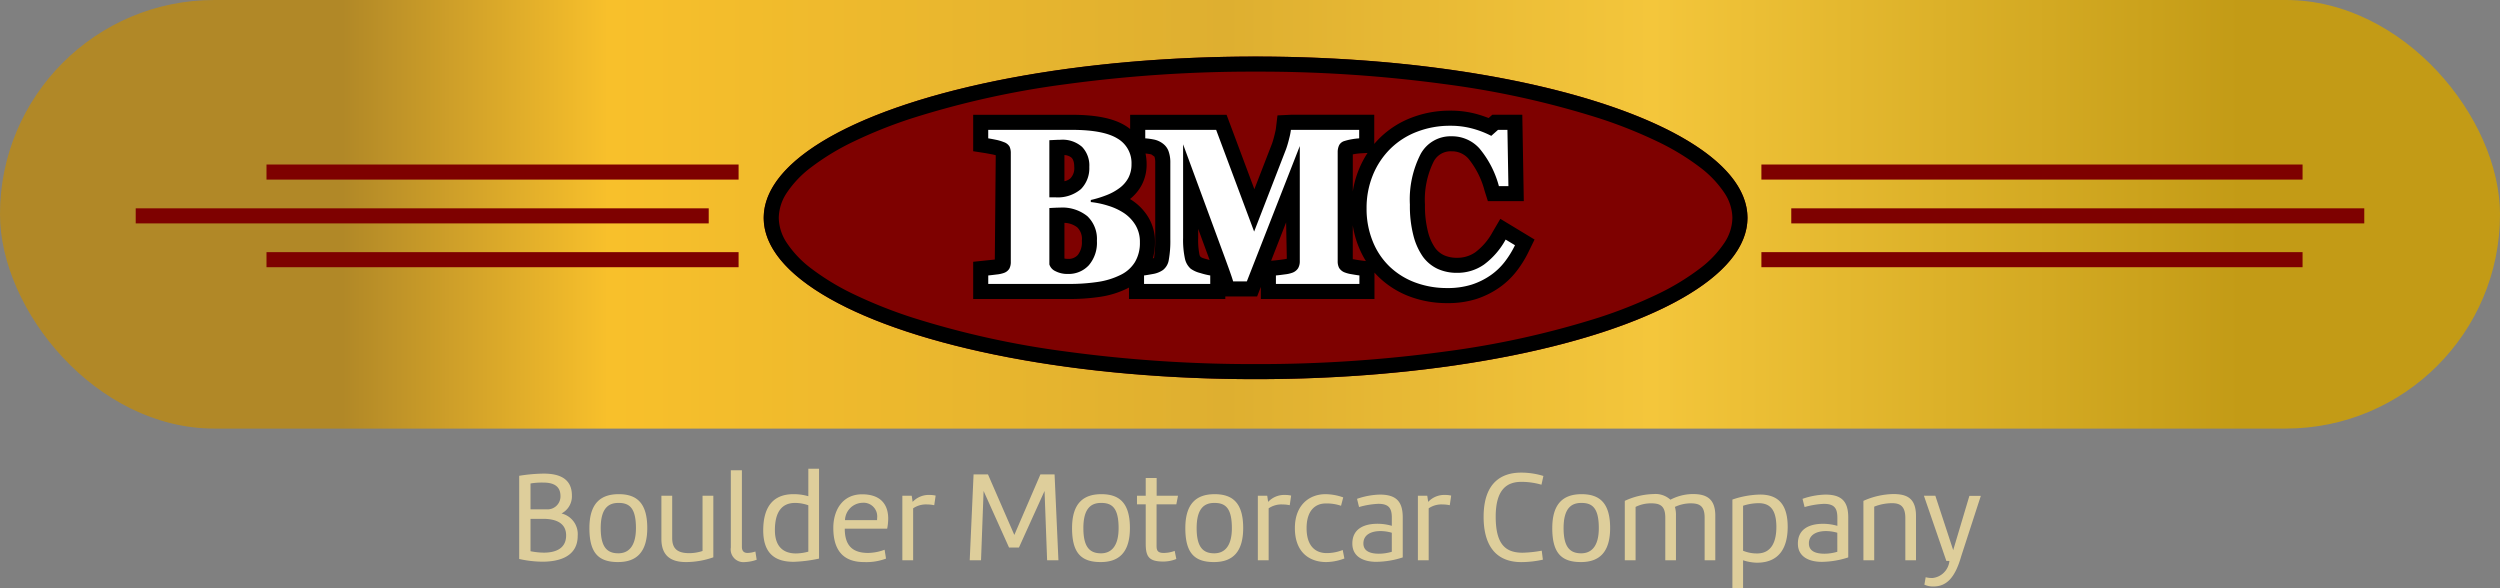 <svg xmlns="http://www.w3.org/2000/svg" xmlns:xlink="http://www.w3.org/1999/xlink" width="350" height="82.379" viewBox="0 0 350 82.379">
  <rect x="0" y="0" width="350" height="82.379" fill="#808080" stroke="none"/>
  <defs>
    <linearGradient id="linear-gradient" x1="0.893" y1="0.5" x2="0.14" y2="0.5" gradientUnits="objectBoundingBox">
      <stop offset="0" stop-color="#c39b16"/>
      <stop offset="0.31" stop-color="#f4c63b"/>
      <stop offset="0.535" stop-color="#deaf30"/>
      <stop offset="0.86" stop-color="#f8c02b"/>
      <stop offset="1" stop-color="#b18827"/>
    </linearGradient>
  </defs>
  <g id="Group_1732" data-name="Group 1732" transform="translate(-1151 -1830)">
    <g id="Group_1711" data-name="Group 1711" transform="translate(1112 1820)">
      <rect id="Rectangle_2508" data-name="Rectangle 2508" width="350" height="60" rx="30" transform="translate(39 10)" fill="url(#linear-gradient)"/>
      <g id="Group_1710" data-name="Group 1710">
        <g id="Group_1708" data-name="Group 1708" transform="translate(145.918 17.917)">
          <ellipse id="Ellipse_3" data-name="Ellipse 3" cx="68.864" cy="22.583" rx="68.864" ry="22.583" transform="translate(0 0)" fill="#7e0100"/>
          <path id="Ellipse_3_-_Outline" data-name="Ellipse 3 - Outline" d="M68.864,2.11A193.875,193.875,0,0,0,42.349,3.865,124.737,124.737,0,0,0,20.827,8.619a65.615,65.615,0,0,0-8.145,3.235A34.155,34.155,0,0,0,6.7,15.46a14.7,14.7,0,0,0-3.515,3.688A6.482,6.482,0,0,0,2.11,22.583a6.482,6.482,0,0,0,1.079,3.434A14.7,14.7,0,0,0,6.7,29.705a34.155,34.155,0,0,0,5.978,3.605,65.615,65.615,0,0,0,8.145,3.235A124.736,124.736,0,0,0,42.349,41.3a193.875,193.875,0,0,0,26.515,1.755A193.875,193.875,0,0,0,95.378,41.3,124.736,124.736,0,0,0,116.9,36.546a65.615,65.615,0,0,0,8.145-3.235,34.155,34.155,0,0,0,5.978-3.605,14.7,14.7,0,0,0,3.515-3.688,6.482,6.482,0,0,0,1.079-3.434,6.482,6.482,0,0,0-1.079-3.434,14.7,14.7,0,0,0-3.515-3.688,34.154,34.154,0,0,0-5.978-3.605A65.615,65.615,0,0,0,116.9,8.619,124.737,124.737,0,0,0,95.378,3.865,193.875,193.875,0,0,0,68.864,2.11m0-2.11c38.032,0,68.864,10.111,68.864,22.583S106.9,45.166,68.864,45.166,0,35.055,0,22.583,30.831,0,68.864,0Z" transform="translate(0 0)"/>
        </g>
        <path id="Path_17892" data-name="Path 17892" d="M21.03-29.725a5.381,5.381,0,0,1,1.581,1.679,4.526,4.526,0,0,1,.608,2.378,5.228,5.228,0,0,1-.691,2.773,4.794,4.794,0,0,1-1.983,1.786,10.617,10.617,0,0,1-3.153.988,26.675,26.675,0,0,1-4.2.289H1.988v-1.185q.471-.046,1.185-.137a4.292,4.292,0,0,0,1-.213,1.451,1.451,0,0,0,.767-.6,1.99,1.99,0,0,0,.205-.965v-15.2a2.189,2.189,0,0,0-.167-.912,1.465,1.465,0,0,0-.805-.638,5.977,5.977,0,0,0-1.094-.327q-.623-.129-1.094-.205V-41.4H13.7q4.422,0,6.383,1.216a3.957,3.957,0,0,1,1.96,3.587,4.032,4.032,0,0,1-.441,1.922,4.292,4.292,0,0,1-1.261,1.436,7.573,7.573,0,0,1-1.778.973,15.375,15.375,0,0,1-2.219.684v.289a12.4,12.4,0,0,1,2.462.524A8.484,8.484,0,0,1,21.03-29.725Zm-4.893-6.489a3.763,3.763,0,0,0-1.011-2.8,4.137,4.137,0,0,0-3.032-1q-.289,0-.752.023l-.8.038v7.994h.79a5.015,5.015,0,0,0,3.632-1.147A4.154,4.154,0,0,0,16.136-36.214ZM17.2-25.865a4.4,4.4,0,0,0-1.337-3.45,5.569,5.569,0,0,0-3.845-1.2q-.289,0-.767.023t-.707.038v7.887a1.542,1.542,0,0,0,.851.95,3.588,3.588,0,0,0,1.732.388,3.834,3.834,0,0,0,2.941-1.216A4.827,4.827,0,0,0,17.2-25.865Zm36.748,6.033H42.261v-1.185q.517-.046,1.269-.152a4.442,4.442,0,0,0,1.026-.228,1.616,1.616,0,0,0,.805-.623,1.886,1.886,0,0,0,.243-1V-39.132L38.189-20.181H36.274q-.137-.5-.676-1.991t-.874-2.386L29.268-39.375V-26.26a12.33,12.33,0,0,0,.251,2.865,2.618,2.618,0,0,0,.813,1.436,3.975,3.975,0,0,0,1.36.608,9.729,9.729,0,0,0,1.375.334v1.185H23.8v-1.185q.38-.046,1.239-.205a3.451,3.451,0,0,0,1.406-.555,2.221,2.221,0,0,0,.821-1.436,14.852,14.852,0,0,0,.213-2.88V-36.777a4.635,4.635,0,0,0-.243-1.619,2.291,2.291,0,0,0-.729-1.026,3.1,3.1,0,0,0-1.246-.608,9.218,9.218,0,0,0-1.292-.182V-41.4h9.924l5.319,14.24L43.69-38.722a15.137,15.137,0,0,0,.441-1.52,8.453,8.453,0,0,0,.228-1.155h9.559v1.185a9.566,9.566,0,0,0-1.018.122,7.866,7.866,0,0,0-1.018.243,1.212,1.212,0,0,0-.783.623,2.286,2.286,0,0,0-.19.942v15.273a2.009,2.009,0,0,0,.19.919,1.568,1.568,0,0,0,.783.646,4.58,4.58,0,0,0,1,.258q.691.122,1.071.167Zm12.281.577a12.646,12.646,0,0,1-4.438-.767,10.437,10.437,0,0,1-3.6-2.226,10.09,10.09,0,0,1-2.371-3.533,12.045,12.045,0,0,1-.866-4.628,12.14,12.14,0,0,1,.874-4.643,11.019,11.019,0,0,1,2.454-3.7A10.742,10.742,0,0,1,62-41.131a12.739,12.739,0,0,1,4.65-.843,11.566,11.566,0,0,1,3.267.433,13.107,13.107,0,0,1,2.492.98l.942-.836h1.322l.137,7.872H73.478a13.747,13.747,0,0,0-2.735-5.289,5.153,5.153,0,0,0-3.89-1.687,4.763,4.763,0,0,0-4.346,2.515,13.925,13.925,0,0,0-1.489,7.059,16.416,16.416,0,0,0,.509,4.384,8.979,8.979,0,0,0,1.33,2.925,5.389,5.389,0,0,0,2.082,1.694,6.415,6.415,0,0,0,2.66.539,6.489,6.489,0,0,0,3.792-1.155,10.764,10.764,0,0,0,3.032-3.5l1.307.79a13.127,13.127,0,0,1-1.489,2.394,8.988,8.988,0,0,1-1.93,1.816,10.031,10.031,0,0,1-2.652,1.307A11.138,11.138,0,0,1,66.229-19.254Z" transform="translate(175.368 69.581)"/>
        <g id="Group_1709" data-name="Group 1709" transform="translate(175.245 25.497)">
          <path id="BMC_-_Outline" data-name="BMC - Outline" d="M64.339-19.034a14.806,14.806,0,0,1-5.172-.9,12.583,12.583,0,0,1-4.321-2.675q-.353-.335-.677-.7v3.7H38.261V-21.3l-.523,1.335H33.287v.35H19.8v-1.6q-.094.051-.191.1a12.754,12.754,0,0,1-3.769,1.188,28.885,28.885,0,0,1-4.539.316H-2.012v-5.211l3.028-.314.13-14.6c-.125-.038-.25-.068-.383-.1l-1-.188L-2.012-40.3V-45.4H11.815c3.38,0,5.832.5,7.495,1.533a7.049,7.049,0,0,1,.654.458V-45.4h13.5l3.891,10.417,2.479-6.4c.111-.312.235-.748.357-1.252.094-.39.157-.663.176-.822l.223-1.859,1.881-.089H54.138v4.085q.365-.431.768-.83a12.887,12.887,0,0,1,4.445-2.846,14.9,14.9,0,0,1,5.414-.986,13.721,13.721,0,0,1,3.862.519q.813.239,1.522.517l.516-.458h4.2l.21,12.092h-5.03l-.466-1.473a11.857,11.857,0,0,0-2.257-4.475,3.06,3.06,0,0,0-2.358-1.027,2.666,2.666,0,0,0-2.531,1.48,12.018,12.018,0,0,0-1.195,5.984A14.43,14.43,0,0,0,61.667-29a6.974,6.974,0,0,0,.994,2.24,3.251,3.251,0,0,0,1.251,1.025,4.3,4.3,0,0,0,1.795.354,4.389,4.389,0,0,0,2.589-.778,8.765,8.765,0,0,0,2.413-2.827l1.081-1.849,4.791,2.9-.847,1.734A15.3,15.3,0,0,1,74-23.429a11.138,11.138,0,0,1-2.381,2.24,12.182,12.182,0,0,1-3.2,1.581A13.273,13.273,0,0,1,64.339-19.034ZM45.7-23.832h1.333a4.516,4.516,0,0,1-.122-1.066V-40.171a4.578,4.578,0,0,1,.109-1.005h-2.01l.818.154v16.109A4.446,4.446,0,0,1,45.7-23.832Zm-40.43,0H6.637q-.019-.065-.034-.127l-.06-10.36v-6.858H5.232a4.694,4.694,0,0,1,.137,1.157v15.2A4.684,4.684,0,0,1,5.268-23.832Zm11.724-6.553a7.673,7.673,0,0,1,.428,2.63,7.848,7.848,0,0,1-.64,3.263,7.106,7.106,0,0,0,.913-.386,2.715,2.715,0,0,0,1.143-1.007,3.2,3.2,0,0,0,.382-1.674,2.449,2.449,0,0,0-.306-1.291,3.265,3.265,0,0,0-.968-1.028A5.6,5.6,0,0,0,16.993-30.385ZM58-39.26l-.121.118a8.971,8.971,0,0,0-1.986,3,10.1,10.1,0,0,0-.717,3.844,10.006,10.006,0,0,0,.707,3.824,8.045,8.045,0,0,0,1.872,2.806,8.092,8.092,0,0,0,1.19.938A11.783,11.783,0,0,1,57.6-27.862a18.568,18.568,0,0,1-.587-4.954A18.377,18.377,0,0,1,58-39.26ZM51.16-25.177a1.236,1.236,0,0,1,.192.025c.412.072.731.123.957.15l.659.079a13.208,13.208,0,0,1-.991-1.945,13.448,13.448,0,0,1-.846-3.062l0,4.754ZM41.8-30.341l-2.1,5.375.489-.043q.472-.042,1.159-.139a4.1,4.1,0,0,0,.549-.1Zm-12.313.913v1.278a10.135,10.135,0,0,0,.185,2.342c.071.3.231.4.725.543.278.082.508.148.693.194Zm-18.724,4.15a2.054,2.054,0,0,0,.473.048,1.727,1.727,0,0,0,1.4-.544,2.868,2.868,0,0,0,.566-1.981,2.273,2.273,0,0,0-.637-1.88,3.054,3.054,0,0,0-1.8-.634Zm9.177-8.329q.2.119.382.245a7.518,7.518,0,0,1,2.205,2.339,6.622,6.622,0,0,1,.91,3.466,8.2,8.2,0,0,1-.3,2.27.789.789,0,0,0,.179-.09,18.062,18.062,0,0,0,.159-2.605V-38.667a2.6,2.6,0,0,0-.108-.875l-.443-.314a7.1,7.1,0,0,0-.81-.125,7.054,7.054,0,0,1,.155,1.5,6.133,6.133,0,0,1-.688,2.914A6.342,6.342,0,0,1,19.941-33.607Zm9.718-7.569L35.4-25.571l.491-1.256-5.36-14.35Zm21.476,1.321,0,5.188a13.684,13.684,0,0,1,.85-3.073A13.546,13.546,0,0,1,53.2-40.06L52.159-40a7.458,7.458,0,0,0-.793.1Q51.249-39.88,51.135-39.856Zm-40.371.093V-36.1A1.815,1.815,0,0,0,11.6-36.5a2.035,2.035,0,0,0,.537-1.6c0-.915-.291-1.2-.387-1.3A1.7,1.7,0,0,0,10.764-39.763Zm5.077-1.006a6.573,6.573,0,0,1,.516,2.665,7.439,7.439,0,0,1-.232,1.9,5.222,5.222,0,0,0,1.06-.6,2.223,2.223,0,0,0,.67-.743,1.956,1.956,0,0,0,.193-.931,1.868,1.868,0,0,0-.962-1.793A4.574,4.574,0,0,0,15.841-40.77Z" transform="translate(2.012 45.974)"/>
          <path id="Path_17890" data-name="Path 17890" d="M21.03-29.725a5.381,5.381,0,0,1,1.581,1.679,4.526,4.526,0,0,1,.608,2.378,5.228,5.228,0,0,1-.691,2.773,4.794,4.794,0,0,1-1.983,1.786,10.617,10.617,0,0,1-3.153.988,26.675,26.675,0,0,1-4.2.289H1.988v-1.185q.471-.046,1.185-.137a4.292,4.292,0,0,0,1-.213,1.451,1.451,0,0,0,.767-.6,1.99,1.99,0,0,0,.205-.965v-15.2a2.189,2.189,0,0,0-.167-.912,1.465,1.465,0,0,0-.805-.638,5.977,5.977,0,0,0-1.094-.327q-.623-.129-1.094-.205V-41.4H13.7q4.422,0,6.383,1.216a3.957,3.957,0,0,1,1.96,3.587,4.032,4.032,0,0,1-.441,1.922,4.292,4.292,0,0,1-1.261,1.436,7.573,7.573,0,0,1-1.778.973,15.375,15.375,0,0,1-2.219.684v.289a12.4,12.4,0,0,1,2.462.524A8.484,8.484,0,0,1,21.03-29.725Zm-4.893-6.489a3.763,3.763,0,0,0-1.011-2.8,4.137,4.137,0,0,0-3.032-1q-.289,0-.752.023l-.8.038v7.994h.79a5.015,5.015,0,0,0,3.632-1.147A4.154,4.154,0,0,0,16.136-36.214ZM17.2-25.865a4.4,4.4,0,0,0-1.337-3.45,5.569,5.569,0,0,0-3.845-1.2q-.289,0-.767.023t-.707.038v7.887a1.542,1.542,0,0,0,.851.95,3.588,3.588,0,0,0,1.732.388,3.834,3.834,0,0,0,2.941-1.216A4.827,4.827,0,0,0,17.2-25.865Zm36.748,6.033H42.261v-1.185q.517-.046,1.269-.152a4.442,4.442,0,0,0,1.026-.228,1.616,1.616,0,0,0,.805-.623,1.886,1.886,0,0,0,.243-1V-39.132L38.189-20.181H36.274q-.137-.5-.676-1.991t-.874-2.386L29.268-39.375V-26.26a12.33,12.33,0,0,0,.251,2.865,2.618,2.618,0,0,0,.813,1.436,3.975,3.975,0,0,0,1.36.608,9.729,9.729,0,0,0,1.375.334v1.185H23.8v-1.185q.38-.046,1.239-.205a3.451,3.451,0,0,0,1.406-.555,2.221,2.221,0,0,0,.821-1.436,14.852,14.852,0,0,0,.213-2.88V-36.777a4.635,4.635,0,0,0-.243-1.619,2.291,2.291,0,0,0-.729-1.026,3.1,3.1,0,0,0-1.246-.608,9.218,9.218,0,0,0-1.292-.182V-41.4h9.924l5.319,14.24L43.69-38.722a15.137,15.137,0,0,0,.441-1.52,8.453,8.453,0,0,0,.228-1.155h9.559v1.185a9.566,9.566,0,0,0-1.018.122,7.866,7.866,0,0,0-1.018.243,1.212,1.212,0,0,0-.783.623,2.286,2.286,0,0,0-.19.942v15.273a2.009,2.009,0,0,0,.19.919,1.568,1.568,0,0,0,.783.646,4.58,4.58,0,0,0,1,.258q.691.122,1.071.167Zm12.281.577a12.646,12.646,0,0,1-4.438-.767,10.437,10.437,0,0,1-3.6-2.226,10.09,10.09,0,0,1-2.371-3.533,12.045,12.045,0,0,1-.866-4.628,12.14,12.14,0,0,1,.874-4.643,11.019,11.019,0,0,1,2.454-3.7A10.742,10.742,0,0,1,62-41.131a12.739,12.739,0,0,1,4.65-.843,11.566,11.566,0,0,1,3.267.433,13.107,13.107,0,0,1,2.492.98l.942-.836h1.322l.137,7.872H73.478a13.747,13.747,0,0,0-2.735-5.289,5.153,5.153,0,0,0-3.89-1.687,4.763,4.763,0,0,0-4.346,2.515,13.925,13.925,0,0,0-1.489,7.059,16.416,16.416,0,0,0,.509,4.384,8.979,8.979,0,0,0,1.33,2.925,5.389,5.389,0,0,0,2.082,1.694,6.415,6.415,0,0,0,2.66.539,6.489,6.489,0,0,0,3.792-1.155,10.764,10.764,0,0,0,3.032-3.5l1.307.79a13.127,13.127,0,0,1-1.489,2.394,8.988,8.988,0,0,1-1.93,1.816,10.031,10.031,0,0,1-2.652,1.307A11.138,11.138,0,0,1,66.229-19.254Z" transform="translate(0.122 44.084)" fill="#fff"/>
        </g>
        <g id="Group_1694" data-name="Group 1694" transform="translate(285.596 33.032)">
          <path id="Line_53" data-name="Line 53" d="M75.763.11H0V-2H75.763Z" transform="translate(0 2)" fill="#7e0100"/>
          <path id="Line_54" data-name="Line 54" d="M80.221.11H0V-2H80.221Z" transform="translate(4.182 8.134)" fill="#7e0100"/>
          <path id="Line_55" data-name="Line 55" d="M75.763.11H0V-2H75.763Z" transform="translate(0 14.267)" fill="#7e0100"/>
        </g>
        <g id="Group_1695" data-name="Group 1695" transform="translate(142.403 47.41) rotate(180)">
          <path id="Line_53-2" data-name="Line 53" d="M66.093,2.11H0V0H66.093Z" transform="translate(0 0)" fill="#7e0100"/>
          <path id="Line_54-2" data-name="Line 54" d="M80.221,2.11H0V0H80.221Z" transform="translate(4.182 6.134)" fill="#7e0100"/>
          <path id="Line_55-2" data-name="Line 55" d="M66.093,2.11H0V0H66.093Z" transform="translate(0 12.267)" fill="#7e0100"/>
        </g>
      </g>
    </g>
    <path id="Path_17891" data-name="Path 17891" d="M8.8-9.072c0-2.448-1.89-3.06-3.942-3.06a23.254,23.254,0,0,0-3.438.306V-.18A15.513,15.513,0,0,0,4.662.2c2.5,0,4.95-.792,4.95-3.618A2.974,2.974,0,0,0,7.344-6.552,2.7,2.7,0,0,0,8.8-9.072ZM3.006-5.8H4.77c1.692,0,3.222.522,3.222,2.322,0,1.908-1.584,2.412-3.114,2.412a9.954,9.954,0,0,1-1.872-.2Zm0-4.95a9.667,9.667,0,0,1,1.782-.126c1.26,0,2.412.36,2.412,1.89A1.81,1.81,0,0,1,5.292-7.128H3.006Zm12.258,11c2.484,0,4.086-1.278,4.086-4.77,0-3.51-1.476-4.734-4-4.734-2.5,0-4.1,1.26-4.1,4.752C11.25-.99,12.546.252,15.264.252Zm.054-8.28c1.494,0,2.448.648,2.448,3.528,0,2.646-1.116,3.528-2.466,3.528-1.584,0-2.466-.882-2.466-3.528C12.834-7.38,14-8.028,15.318-8.028ZM28.6-9.036H27.09V-1.3a5.949,5.949,0,0,1-1.836.306c-1.458,0-2.412-.45-2.412-2.088V-9.036H21.33v6.048c0,2.628,1.656,3.24,3.456,3.24A11.6,11.6,0,0,0,28.6-.414ZM31.05-12.6V-1.8A1.785,1.785,0,0,0,33.03.252a5.465,5.465,0,0,0,1.638-.324l-.18-1.152a3.73,3.73,0,0,1-1.08.2c-.486,0-.81-.216-.81-.882V-12.6ZM41.9-1.206a6.8,6.8,0,0,1-1.728.252c-1.746,0-2.952-.936-2.952-3.258,0-2.664,1.062-3.816,2.826-3.816A5.67,5.67,0,0,1,41.9-7.7ZM35.586-4.194c0,3.528,1.962,4.41,4.266,4.41A19.5,19.5,0,0,0,43.4-.234V-12.816H41.9v3.852A7.077,7.077,0,0,0,39.8-9.252C36.648-9.252,35.586-7.038,35.586-4.194ZM49.7.252a7.782,7.782,0,0,0,3.078-.486l-.2-1.242a6.8,6.8,0,0,1-2.3.45C48.2-1.026,47-1.944,47-4.428h5.94a7.886,7.886,0,0,0,.144-1.386c0-2.124-1.188-3.42-3.654-3.42-2.808,0-4.032,2.3-4.032,4.7C45.4-1.44,46.746.252,49.7.252Zm-.216-8.3A1.908,1.908,0,0,1,51.534-5.94a1.956,1.956,0,0,1-.018.324H47.034A2.512,2.512,0,0,1,49.482-8.046ZM59.724-9.054a3.83,3.83,0,0,0-.828-.09,3.085,3.085,0,0,0-2.394.972l-.126-.864H55.062V0h1.512V-7.272a3.187,3.187,0,0,1,1.98-.54,4.5,4.5,0,0,1,.972.108Zm7.326-2.97H65.034L64.494,0h1.584l.36-9.7L70-1.782h1.386L74.97-9.7,75.33,0h1.584l-.54-12.024h-1.98L70.74-3.546ZM82.836.252c2.484,0,4.086-1.278,4.086-4.77,0-3.51-1.476-4.734-4-4.734-2.5,0-4.1,1.26-4.1,4.752C78.822-.99,80.118.252,82.836.252Zm.054-8.28c1.494,0,2.448.648,2.448,3.528,0,2.646-1.116,3.528-2.466,3.528-1.584,0-2.466-.882-2.466-3.528C80.406-7.38,81.576-8.028,82.89-8.028Zm10.3,6.714a4.352,4.352,0,0,1-1.548.288c-.972,0-.99-.5-.99-1.116V-7.83H93.42l.234-1.206H90.666V-11.52h-1.53v2.484H87.912V-7.83h1.224v5.508c0,1.8.432,2.5,2.448,2.5A4.806,4.806,0,0,0,93.42-.18ZM98.694.252c2.484,0,4.086-1.278,4.086-4.77,0-3.51-1.476-4.734-4-4.734-2.5,0-4.1,1.26-4.1,4.752C94.68-.99,95.976.252,98.694.252Zm.054-8.28c1.494,0,2.448.648,2.448,3.528,0,2.646-1.116,3.528-2.466,3.528-1.584,0-2.466-.882-2.466-3.528C96.264-7.38,97.434-8.028,98.748-8.028Zm10.746-1.026a3.83,3.83,0,0,0-.828-.09,3.085,3.085,0,0,0-2.394.972l-.126-.864h-1.314V0h1.512V-7.272a3.187,3.187,0,0,1,1.98-.54,4.5,4.5,0,0,1,.972.108Zm7.29.252a7.513,7.513,0,0,0-2.5-.45c-2.142,0-4.266,1.422-4.266,4.752,0,3.384,2.034,4.752,4.392,4.752a7.475,7.475,0,0,0,2.538-.5l-.234-1.188a6.1,6.1,0,0,1-2.25.432c-1.476,0-2.808-.882-2.808-3.492,0-2.592,1.332-3.456,2.664-3.456a6.174,6.174,0,0,1,2.16.324Zm8.334,2.808c0-2.2-.882-3.2-3.2-3.2a10.476,10.476,0,0,0-3.2.594L119-7.452a11.554,11.554,0,0,1,2.7-.45c1.566,0,1.89.72,1.89,1.98v1.1a7.313,7.313,0,0,0-2-.288c-1.746,0-3.528.612-3.528,2.772,0,1.944,1.71,2.556,3.348,2.556A12.236,12.236,0,0,0,125.118-.4Zm-1.53,4.806a6.428,6.428,0,0,1-1.8.27c-1.008,0-2.178-.234-2.178-1.44,0-1.278,1.188-1.728,2.376-1.728a5.643,5.643,0,0,1,1.6.234ZM131.9-9.054a3.83,3.83,0,0,0-.828-.09,3.085,3.085,0,0,0-2.394.972l-.126-.864h-1.314V0h1.512V-7.272a3.187,3.187,0,0,1,1.98-.54,4.5,4.5,0,0,1,.972.108ZM138.132-6.1c0-3.8,1.548-4.878,3.6-4.878a10.086,10.086,0,0,1,2.808.4l.27-1.224a10.491,10.491,0,0,0-3.132-.468c-2.628,0-5.238,1.3-5.238,6.192,0,3.582,1.386,6.336,5.292,6.336a14.126,14.126,0,0,0,3.006-.342l-.162-1.26a16.472,16.472,0,0,1-2.682.288C139.572-1.062,138.132-2.142,138.132-6.1ZM150.066.252c2.484,0,4.086-1.278,4.086-4.77,0-3.51-1.476-4.734-4-4.734-2.5,0-4.1,1.26-4.1,4.752C146.052-.99,147.348.252,150.066.252Zm.054-8.28c1.494,0,2.448.648,2.448,3.528,0,2.646-1.116,3.528-2.466,3.528-1.584,0-2.466-.882-2.466-3.528C147.636-7.38,148.806-8.028,150.12-8.028Zm6.084-.288V0h1.512V-7.47a4.8,4.8,0,0,1,2.178-.5c1.206,0,1.98.306,1.98,2V0h1.494V-6.246a4.154,4.154,0,0,0-.144-1.224,5.24,5.24,0,0,1,2.178-.5c1.206,0,1.98.306,1.98,2V0h1.494V-6.246c0-2.448-1.332-3.024-3.15-3.024a6.85,6.85,0,0,0-3.132.792,3.118,3.118,0,0,0-2.358-.792A10.141,10.141,0,0,0,156.2-8.316Zm16.56.684a7.058,7.058,0,0,1,2.178-.36c1.422,0,2.484.7,2.484,3.33,0,2-.648,3.708-2.7,3.708a5.08,5.08,0,0,1-1.962-.378ZM179.01-4.68c0-3.528-1.692-4.518-3.87-4.518a12.672,12.672,0,0,0-3.87.7V3.942h1.494V0a6.643,6.643,0,0,0,1.926.342C178.038.342,179.01-2.034,179.01-4.68Zm8.478-1.314c0-2.2-.882-3.2-3.2-3.2a10.476,10.476,0,0,0-3.2.594l.288,1.152a11.554,11.554,0,0,1,2.7-.45c1.566,0,1.89.72,1.89,1.98v1.1a7.313,7.313,0,0,0-2-.288c-1.746,0-3.528.612-3.528,2.772,0,1.944,1.71,2.556,3.348,2.556A12.236,12.236,0,0,0,187.488-.4Zm-1.53,4.806a6.428,6.428,0,0,1-1.8.27c-1.008,0-2.178-.234-2.178-1.44,0-1.278,1.188-1.728,2.376-1.728a5.643,5.643,0,0,1,1.6.234Zm3.654-7.128V0h1.512V-7.506a6.857,6.857,0,0,1,2.484-.486c1.062,0,1.872.342,1.872,2.07V0h1.494V-6.192c0-2.556-1.332-3.078-3.2-3.078A10.724,10.724,0,0,0,189.612-8.316ZM201.654.09A2.664,2.664,0,0,1,199.3,2.484a3.651,3.651,0,0,1-.972-.108l-.18,1.044a2.951,2.951,0,0,0,1.242.252c1.836,0,3.042-1.17,3.924-4.266l2.736-8.424h-1.6l-2.268,7.6-2.5-7.614h-1.6L201.222.09Z" transform="translate(1222.266 1908.437)" fill="#dece9b"/>
  </g>
</svg>
